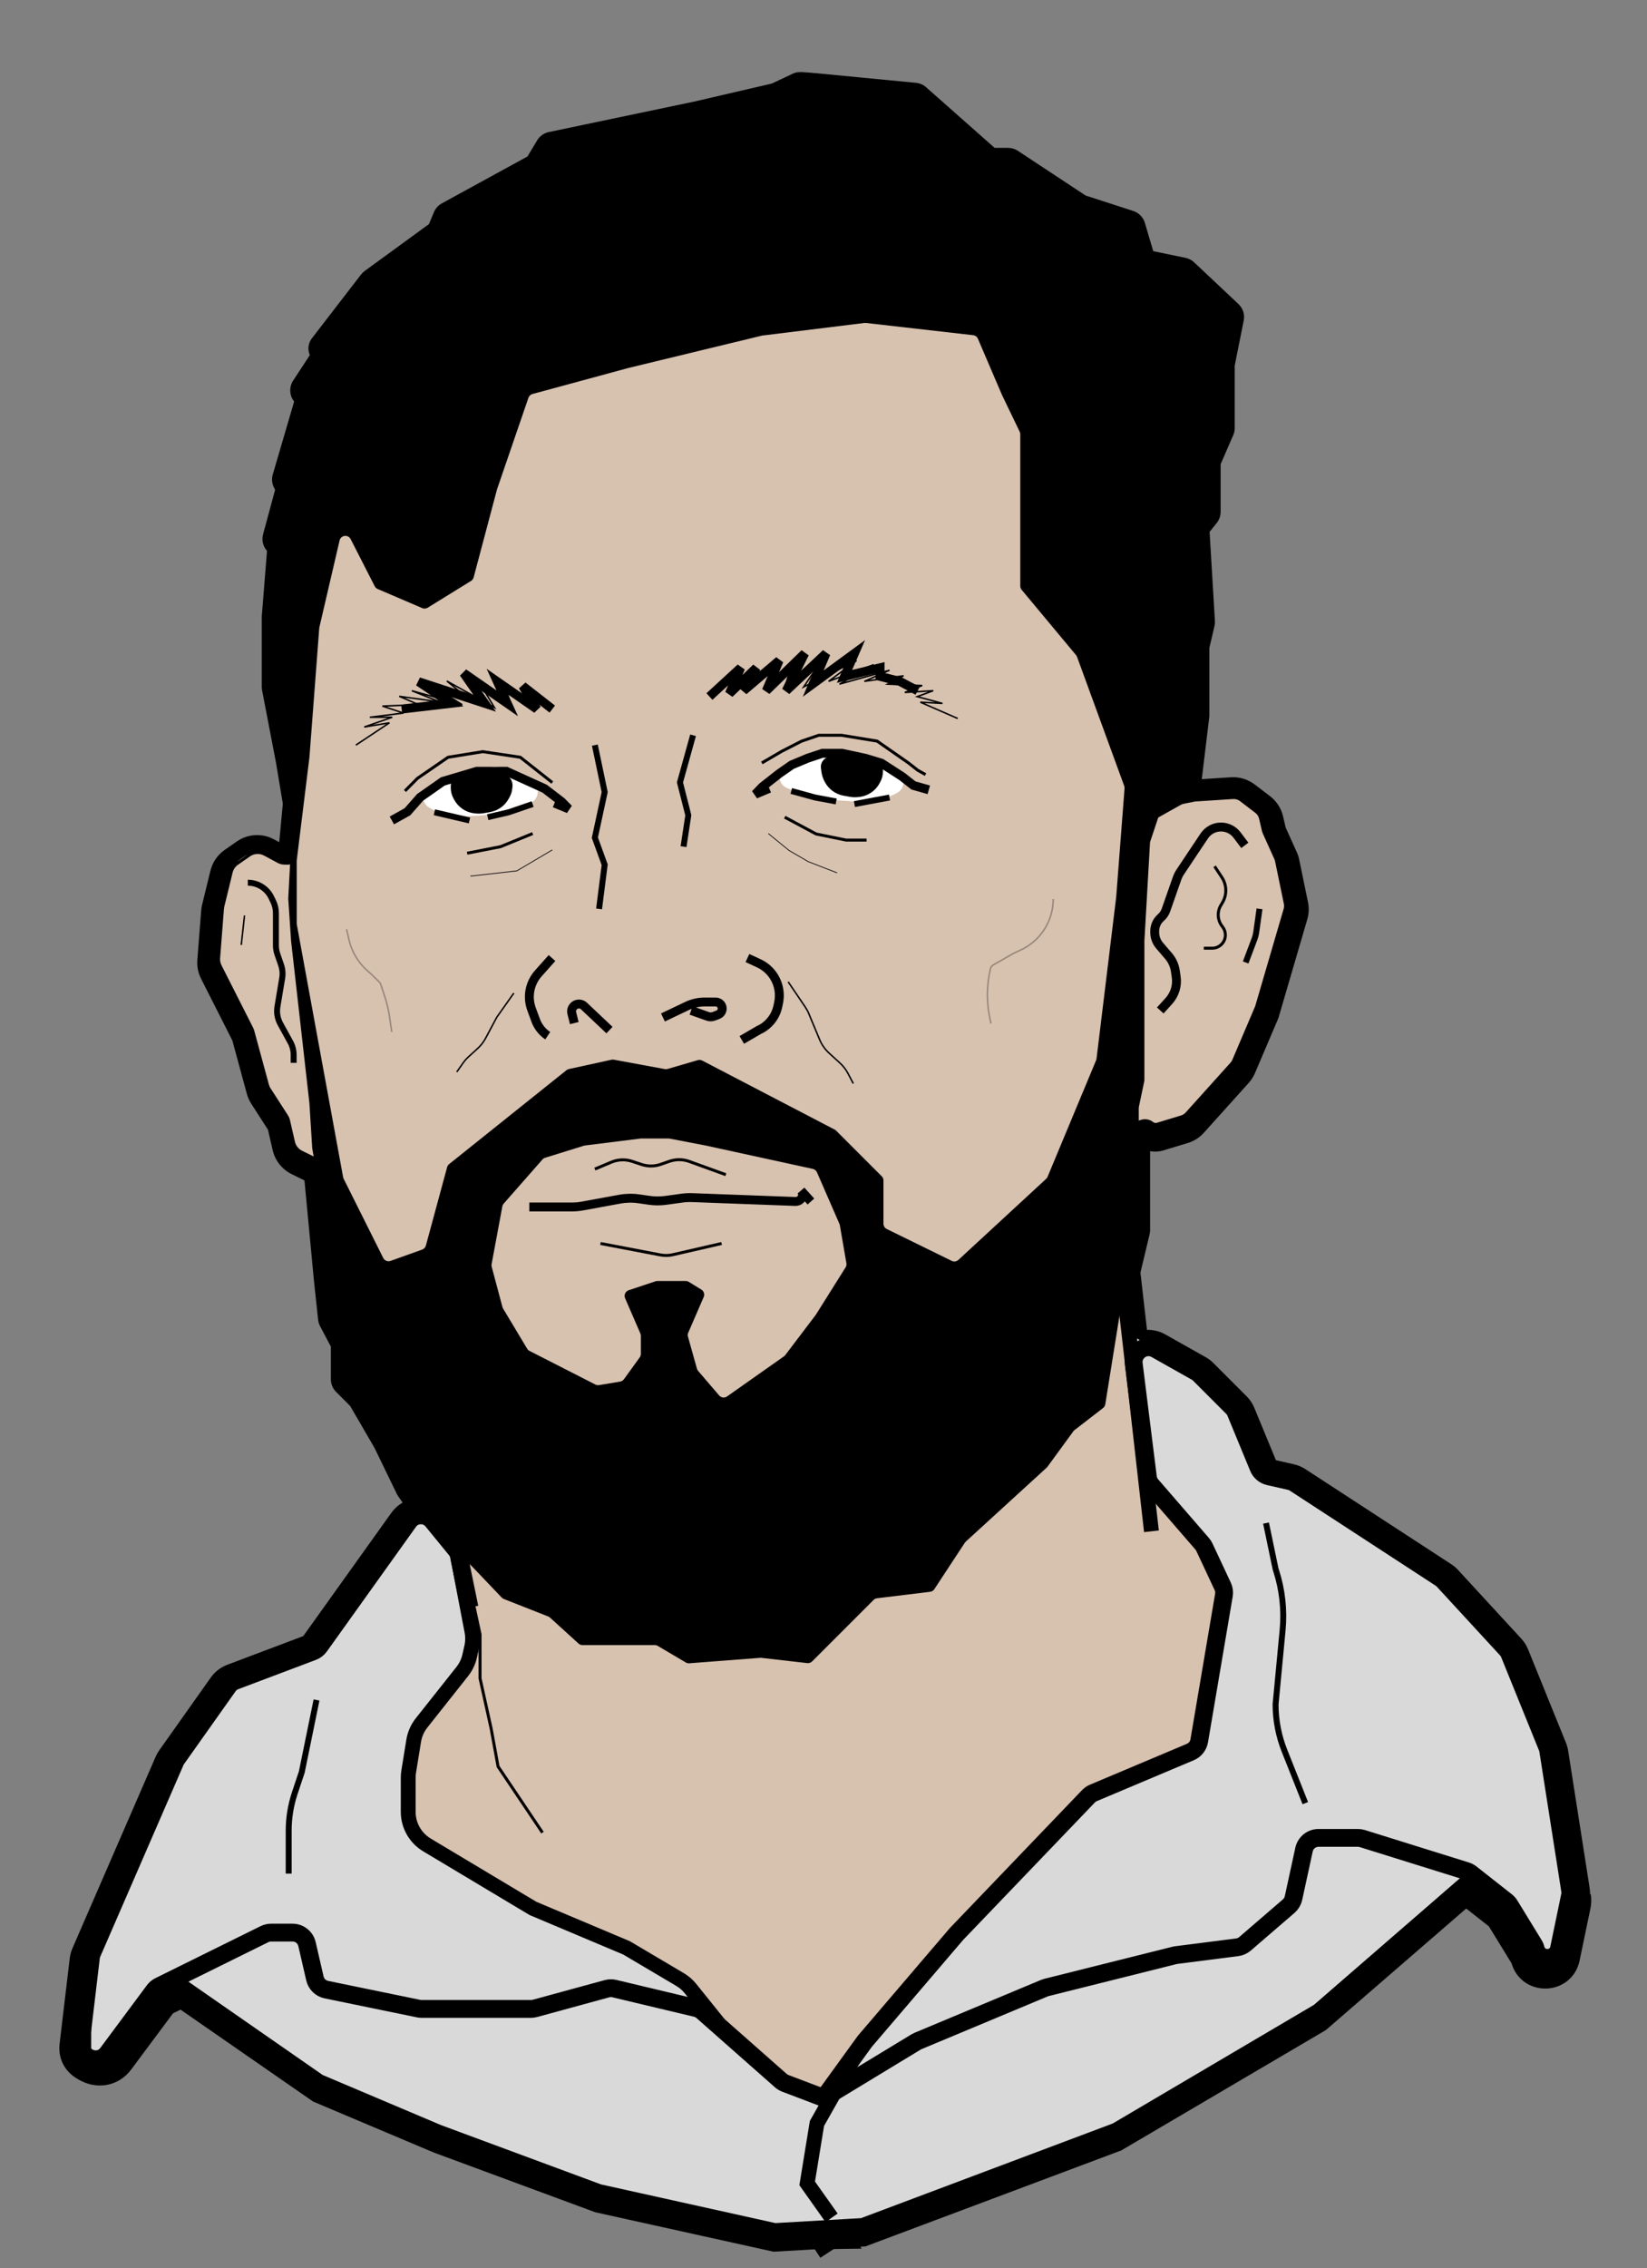 <?xml version="1.0" encoding="UTF-8"?> <svg xmlns="http://www.w3.org/2000/svg" width="555" height="764" viewBox="0 0 555 764" fill="none"><rect x="0" y="0" width="555" height="764" fill="#808080" stroke="none"/><mask id="path-1-outside-1_1416_429" maskUnits="userSpaceOnUse" x="19" y="24.141" width="517" height="737" fill="black"><rect fill="white" x="19" y="24.141" width="517" height="737"></rect><path fill-rule="evenodd" clip-rule="evenodd" d="M100.039 391.874L106.279 394.953L106.466 396.012L109.793 431.184L111.178 444.109C111.205 444.362 111.28 444.607 111.399 444.832L115.264 452.132C115.417 452.421 115.496 452.742 115.496 453.068V464.576C115.496 465.106 115.707 465.615 116.082 465.99L121.015 470.923C121.138 471.046 121.244 471.183 121.331 471.333L129.755 485.842L137.29 501.382C137.336 501.478 137.39 501.57 137.451 501.657L142.283 508.559C139.61 508.345 136.854 509.464 135.126 511.88L105.086 553.887C104.856 554.209 104.536 554.455 104.166 554.595L78 564.468C76.508 565.031 75.219 566.027 74.297 567.328L56.929 591.841C56.611 592.29 56.339 592.772 56.12 593.278L28.079 657.824C27.768 658.539 27.564 659.295 27.472 660.068L24.063 688.787C23.096 696.927 33.54 701.081 38.428 694.502L54.108 673.398C54.297 673.144 54.543 672.938 54.827 672.798L60.226 670.131L107.096 702.689L147.31 719.708L201.515 739.788L260.846 752.941L275.741 752.082L277.597 754.926L281.785 752.195L281.494 751.75L290.585 751.225L376.037 719.109L444.44 678.802L494.608 635.281L505.547 643.883C505.733 644.03 505.892 644.208 506.016 644.411L514.243 657.844C514.301 657.938 514.343 658.042 514.368 658.15C516.063 665.5 526.569 665.385 528.102 658L531.788 640.248C531.984 639.305 532.007 638.334 531.858 637.383L524.478 590.295C524.383 589.689 524.219 589.096 523.988 588.528L511.227 557.055C510.867 556.166 510.349 555.348 509.699 554.642L488.381 531.492C487.93 531.002 487.42 530.571 486.863 530.208L437.716 498.19C436.923 497.674 436.045 497.302 435.123 497.092L428.055 495.484C427.422 495.34 426.898 494.898 426.65 494.297L418.98 475.714C418.579 474.741 417.989 473.856 417.245 473.111L406.067 461.925C405.552 461.409 404.968 460.966 404.333 460.609L390.743 452.958C388.451 451.668 385.961 451.643 383.852 452.495L382.949 451.987L380.37 429.459L379.982 429.504L383.503 414.778C383.54 414.625 383.558 414.469 383.558 414.313V383.275L385.626 382.64C387.132 383.816 389.118 384.186 390.949 383.631L399.075 381.165C400.47 380.741 401.723 379.945 402.698 378.861L417.808 362.074C418.398 361.419 418.875 360.671 419.221 359.859L426.956 341.711L427.026 341.548L427.076 341.377L436.685 308.528C437.052 307.272 437.106 305.946 436.841 304.664L433.885 290.349C433.767 289.773 433.584 289.212 433.343 288.676L429.505 280.172C429.451 280.053 429.409 279.928 429.379 279.801L428.474 275.89C428.054 274.074 427.013 272.462 425.531 271.332L420.389 267.411C418.855 266.242 416.95 265.666 415.025 265.79L402.19 266.615L401.991 266.628L401.796 266.667L400.397 266.946L403.52 241.069V218.012C403.52 217.858 403.538 217.704 403.573 217.554L405.354 209.985C405.399 209.796 405.415 209.602 405.404 209.408L403.566 178.624C403.536 178.129 403.691 177.642 404.001 177.255L406.884 173.651C407.168 173.296 407.322 172.856 407.322 172.401V155.933C407.322 155.659 407.379 155.388 407.488 155.136L411.909 144.967C412.019 144.716 412.075 144.444 412.075 144.17V122.921C412.075 122.789 412.088 122.658 412.114 122.528L415.185 107.176C415.32 106.499 415.097 105.8 414.594 105.327L399.654 91.266C399.385 91.013 399.051 90.839 398.689 90.764L386.631 88.269C385.91 88.12 385.328 87.586 385.119 86.879L381.956 76.203C381.769 75.572 381.282 75.073 380.655 74.869L364.329 69.574C364.158 69.519 363.995 69.44 363.845 69.341L340.808 54.137C340.481 53.921 340.098 53.806 339.706 53.806H334.411C333.922 53.806 333.451 53.627 333.085 53.304L309.425 32.373C309.108 32.094 308.712 31.921 308.291 31.881L270.036 28.193C269.678 28.159 269.318 28.221 268.992 28.374L261.602 31.852C261.474 31.913 261.34 31.959 261.202 31.991L234.793 38.122L185.744 48.399C185.198 48.513 184.725 48.849 184.439 49.327L180.89 55.242C180.707 55.547 180.446 55.797 180.135 55.968L150.809 72.005C150.41 72.223 150.097 72.571 149.922 72.991L148.031 77.529C147.89 77.867 147.659 78.16 147.363 78.376L125.233 94.512C125.08 94.624 124.943 94.757 124.828 94.907L108.27 116.388C107.782 117.021 107.84 117.917 108.405 118.482C108.937 119.015 109.023 119.847 108.611 120.477L102.127 130.393C101.609 131.186 101.717 132.233 102.387 132.902L102.776 133.291C103.293 133.808 103.486 134.566 103.281 135.268L95.755 160.942C95.613 161.427 95.66 161.947 95.886 162.399L96.62 163.867C96.839 164.305 96.89 164.809 96.762 165.283L92.509 181.016C92.323 181.707 92.52 182.446 93.026 182.952L93.456 183.382C93.87 183.796 94.082 184.371 94.035 184.955L92.207 207.799V231.373C92.207 231.499 92.219 231.626 92.243 231.75L96.96 256.278L99.294 270.28C99.322 270.451 99.329 270.624 99.312 270.796L97.911 285.746L97.74 288.99L96.947 288.32C96.466 288.89 95.653 289.044 94.997 288.691L90.433 286.234C87.777 284.804 84.543 284.99 82.068 286.714L77.996 289.552C76.397 290.665 75.26 292.323 74.798 294.215L71.99 305.698C71.887 306.118 71.818 306.546 71.785 306.977L70.488 323.615C70.374 325.078 70.664 326.544 71.327 327.852L81.96 348.843C82.022 348.964 82.071 349.091 82.106 349.222L87.039 367.369C87.254 368.161 87.59 368.915 88.035 369.605L93.849 378.622C93.974 378.816 94.065 379.031 94.117 379.257L95.784 386.495C96.323 388.836 97.885 390.811 100.039 391.874ZM30.535 691.096L30.535 685.166L30.021 689.495C29.943 690.151 30.162 690.704 30.535 691.096Z"></path></mask><path fill-rule="evenodd" clip-rule="evenodd" d="M100.039 391.874L106.279 394.953L106.466 396.012L109.793 431.184L111.178 444.109C111.205 444.362 111.28 444.607 111.399 444.832L115.264 452.132C115.417 452.421 115.496 452.742 115.496 453.068V464.576C115.496 465.106 115.707 465.615 116.082 465.99L121.015 470.923C121.138 471.046 121.244 471.183 121.331 471.333L129.755 485.842L137.29 501.382C137.336 501.478 137.39 501.57 137.451 501.657L142.283 508.559C139.61 508.345 136.854 509.464 135.126 511.88L105.086 553.887C104.856 554.209 104.536 554.455 104.166 554.595L78 564.468C76.508 565.031 75.219 566.027 74.297 567.328L56.929 591.841C56.611 592.29 56.339 592.772 56.12 593.278L28.079 657.824C27.768 658.539 27.564 659.295 27.472 660.068L24.063 688.787C23.096 696.927 33.54 701.081 38.428 694.502L54.108 673.398C54.297 673.144 54.543 672.938 54.827 672.798L60.226 670.131L107.096 702.689L147.31 719.708L201.515 739.788L260.846 752.941L275.741 752.082L277.597 754.926L281.785 752.195L281.494 751.75L290.585 751.225L376.037 719.109L444.44 678.802L494.608 635.281L505.547 643.883C505.733 644.03 505.892 644.208 506.016 644.411L514.243 657.844C514.301 657.938 514.343 658.042 514.368 658.15C516.063 665.5 526.569 665.385 528.102 658L531.788 640.248C531.984 639.305 532.007 638.334 531.858 637.383L524.478 590.295C524.383 589.689 524.219 589.096 523.988 588.528L511.227 557.055C510.867 556.166 510.349 555.348 509.699 554.642L488.381 531.492C487.93 531.002 487.42 530.571 486.863 530.208L437.716 498.19C436.923 497.674 436.045 497.302 435.123 497.092L428.055 495.484C427.422 495.34 426.898 494.898 426.65 494.297L418.98 475.714C418.579 474.741 417.989 473.856 417.245 473.111L406.067 461.925C405.552 461.409 404.968 460.966 404.333 460.609L390.743 452.958C388.451 451.668 385.961 451.643 383.852 452.495L382.949 451.987L380.37 429.459L379.982 429.504L383.503 414.778C383.54 414.625 383.558 414.469 383.558 414.313V383.275L385.626 382.64C387.132 383.816 389.118 384.186 390.949 383.631L399.075 381.165C400.47 380.741 401.723 379.945 402.698 378.861L417.808 362.074C418.398 361.419 418.875 360.671 419.221 359.859L426.956 341.711L427.026 341.548L427.076 341.377L436.685 308.528C437.052 307.272 437.106 305.946 436.841 304.664L433.885 290.349C433.767 289.773 433.584 289.212 433.343 288.676L429.505 280.172C429.451 280.053 429.409 279.928 429.379 279.801L428.474 275.89C428.054 274.074 427.013 272.462 425.531 271.332L420.389 267.411C418.855 266.242 416.95 265.666 415.025 265.79L402.19 266.615L401.991 266.628L401.796 266.667L400.397 266.946L403.52 241.069V218.012C403.52 217.858 403.538 217.704 403.573 217.554L405.354 209.985C405.399 209.796 405.415 209.602 405.404 209.408L403.566 178.624C403.536 178.129 403.691 177.642 404.001 177.255L406.884 173.651C407.168 173.296 407.322 172.856 407.322 172.401V155.933C407.322 155.659 407.379 155.388 407.488 155.136L411.909 144.967C412.019 144.716 412.075 144.444 412.075 144.17V122.921C412.075 122.789 412.088 122.658 412.114 122.528L415.185 107.176C415.32 106.499 415.097 105.8 414.594 105.327L399.654 91.266C399.385 91.013 399.051 90.839 398.689 90.764L386.631 88.269C385.91 88.12 385.328 87.586 385.119 86.879L381.956 76.203C381.769 75.572 381.282 75.073 380.655 74.869L364.329 69.574C364.158 69.519 363.995 69.44 363.845 69.341L340.808 54.137C340.481 53.921 340.098 53.806 339.706 53.806H334.411C333.922 53.806 333.451 53.627 333.085 53.304L309.425 32.373C309.108 32.094 308.712 31.921 308.291 31.881L270.036 28.193C269.678 28.159 269.318 28.221 268.992 28.374L261.602 31.852C261.474 31.913 261.34 31.959 261.202 31.991L234.793 38.122L185.744 48.399C185.198 48.513 184.725 48.849 184.439 49.327L180.89 55.242C180.707 55.547 180.446 55.797 180.135 55.968L150.809 72.005C150.41 72.223 150.097 72.571 149.922 72.991L148.031 77.529C147.89 77.867 147.659 78.16 147.363 78.376L125.233 94.512C125.08 94.624 124.943 94.757 124.828 94.907L108.27 116.388C107.782 117.021 107.84 117.917 108.405 118.482C108.937 119.015 109.023 119.847 108.611 120.477L102.127 130.393C101.609 131.186 101.717 132.233 102.387 132.902L102.776 133.291C103.293 133.808 103.486 134.566 103.281 135.268L95.755 160.942C95.613 161.427 95.66 161.947 95.886 162.399L96.62 163.867C96.839 164.305 96.89 164.809 96.762 165.283L92.509 181.016C92.323 181.707 92.52 182.446 93.026 182.952L93.456 183.382C93.87 183.796 94.082 184.371 94.035 184.955L92.207 207.799V231.373C92.207 231.499 92.219 231.626 92.243 231.75L96.96 256.278L99.294 270.28C99.322 270.451 99.329 270.624 99.312 270.796L97.911 285.746L97.74 288.99L96.947 288.32C96.466 288.89 95.653 289.044 94.997 288.691L90.433 286.234C87.777 284.804 84.543 284.99 82.068 286.714L77.996 289.552C76.397 290.665 75.26 292.323 74.798 294.215L71.99 305.698C71.887 306.118 71.818 306.546 71.785 306.977L70.488 323.615C70.374 325.078 70.664 326.544 71.327 327.852L81.96 348.843C82.022 348.964 82.071 349.091 82.106 349.222L87.039 367.369C87.254 368.161 87.59 368.915 88.035 369.605L93.849 378.622C93.974 378.816 94.065 379.031 94.117 379.257L95.784 386.495C96.323 388.836 97.885 390.811 100.039 391.874ZM30.535 691.096L30.535 685.166L30.021 689.495C29.943 690.151 30.162 690.704 30.535 691.096Z" fill="black"></path><path d="M407.304 210.432L407.368 210.158L403.474 209.242L403.41 209.516L407.304 210.432ZM341.905 52.464L341.409 52.137L339.205 55.475L339.701 55.803L341.905 52.464ZM308.483 29.89L269.681 26.15L269.297 30.131L308.099 33.871L308.483 29.89ZM405.52 218.012L405.52 218.012L401.626 217.096C401.556 217.396 401.52 217.703 401.52 218.012H405.52ZM106.279 394.953L110.218 394.258L109.866 392.263L108.049 391.367L106.279 394.953ZM100.039 391.874L101.809 388.287L101.809 388.287L100.039 391.874ZM106.466 396.012L110.448 395.636L110.433 395.476L110.405 395.317L106.466 396.012ZM109.793 431.184L105.811 431.56L105.813 431.585L105.816 431.61L109.793 431.184ZM111.178 444.109L107.201 444.535L107.201 444.535L111.178 444.109ZM111.399 444.832L107.864 446.703L107.864 446.703L111.399 444.832ZM115.264 452.132L111.729 454.004L111.729 454.004L115.264 452.132ZM116.082 465.99L118.911 463.162L118.911 463.162L116.082 465.99ZM121.015 470.923L123.844 468.095L123.844 468.095L121.015 470.923ZM121.331 471.333L124.79 469.325L124.79 469.325L121.331 471.333ZM129.755 485.842L133.354 484.096L133.289 483.962L133.214 483.833L129.755 485.842ZM137.29 501.382L133.691 503.127L133.691 503.128L137.29 501.382ZM137.451 501.657L134.174 503.95L134.174 503.951L137.451 501.657ZM142.283 508.559L141.963 512.546L150.432 513.225L145.56 506.265L142.283 508.559ZM135.126 511.88L131.872 509.553L131.872 509.553L135.126 511.88ZM105.086 553.887L101.833 551.56L101.833 551.56L105.086 553.887ZM104.166 554.595L102.754 550.852L102.754 550.852L104.166 554.595ZM78 564.468L79.412 568.211L79.412 568.211L78 564.468ZM74.297 567.328L71.033 565.016L71.033 565.016L74.297 567.328ZM56.929 591.841L60.193 594.153L60.193 594.153L56.929 591.841ZM56.12 593.278L59.788 594.872L59.788 594.872L56.12 593.278ZM28.079 657.824L31.747 659.418L31.748 659.418L28.079 657.824ZM27.472 660.068L31.444 660.54L31.444 660.54L27.472 660.068ZM24.063 688.787L20.091 688.316L20.091 688.316L24.063 688.787ZM38.428 694.502L41.639 696.887L41.639 696.887L38.428 694.502ZM54.108 673.398L57.319 675.784L57.319 675.784L54.108 673.398ZM54.827 672.798L53.056 669.212L53.055 669.212L54.827 672.798ZM60.226 670.131L62.508 666.846L60.57 665.499L58.454 666.545L60.226 670.131ZM107.096 702.689L104.814 705.974L105.155 706.211L105.537 706.373L107.096 702.689ZM147.31 719.708L145.751 723.392L145.835 723.428L145.92 723.459L147.31 719.708ZM201.515 739.788L200.125 743.539L200.382 743.634L200.649 743.693L201.515 739.788ZM260.846 752.941L259.98 756.847L260.522 756.967L261.076 756.935L260.846 752.941ZM275.741 752.082L279.092 749.897L277.825 747.955L275.511 748.088L275.741 752.082ZM277.597 754.926L274.246 757.111L276.431 760.462L279.782 758.277L277.597 754.926ZM281.785 752.195L283.97 755.545L287.32 753.36L285.135 750.01L281.785 752.195ZM281.494 751.75L281.264 747.756L274.374 748.154L278.144 753.935L281.494 751.75ZM290.585 751.225L290.816 755.219L291.423 755.183L291.993 754.969L290.585 751.225ZM376.037 719.109L377.445 722.853L377.769 722.731L378.068 722.555L376.037 719.109ZM444.44 678.802L446.47 682.248L446.785 682.063L447.061 681.823L444.44 678.802ZM494.608 635.281L497.08 632.137L494.483 630.094L491.987 632.259L494.608 635.281ZM505.547 643.883L508.02 640.739L508.019 640.739L505.547 643.883ZM506.016 644.411L502.605 646.499L502.605 646.5L506.016 644.411ZM514.243 657.844L510.832 659.933L510.832 659.934L514.243 657.844ZM514.368 658.15L518.266 657.251L518.266 657.251L514.368 658.15ZM528.102 658L524.186 657.187L524.186 657.187L528.102 658ZM531.788 640.248L527.871 639.435L527.871 639.435L531.788 640.248ZM531.858 637.383L527.907 638.002L527.907 638.002L531.858 637.383ZM524.478 590.295L520.526 590.914L520.526 590.914L524.478 590.295ZM523.988 588.528L520.281 590.031L520.281 590.031L523.988 588.528ZM511.227 557.055L514.934 555.552L514.934 555.552L511.227 557.055ZM509.699 554.642L506.756 557.352L506.756 557.352L509.699 554.642ZM488.381 531.492L485.438 534.201L485.438 534.201L488.381 531.492ZM486.863 530.208L484.679 533.559L484.679 533.559L486.863 530.208ZM437.716 498.19L439.899 494.838L439.899 494.838L437.716 498.19ZM435.123 497.092L436.01 493.192L436.01 493.192L435.123 497.092ZM428.055 495.484L428.942 491.584L428.942 491.584L428.055 495.484ZM426.65 494.297L430.347 492.771L430.347 492.771L426.65 494.297ZM418.98 475.714L422.678 474.188L422.678 474.188L418.98 475.714ZM417.245 473.111L414.415 475.939L414.415 475.939L417.245 473.111ZM406.067 461.925L403.238 464.753L403.238 464.753L406.067 461.925ZM404.333 460.609L402.371 464.094L402.371 464.094L404.333 460.609ZM390.743 452.958L388.781 456.444L388.781 456.444L390.743 452.958ZM383.852 452.495L381.889 455.981L383.567 456.925L385.351 456.204L383.852 452.495ZM382.949 451.987L378.975 452.442L379.208 454.47L380.987 455.472L382.949 451.987ZM380.37 429.459L384.344 429.004L383.889 425.03L379.915 425.485L380.37 429.459ZM379.982 429.504L376.091 428.573L374.763 434.127L380.437 433.478L379.982 429.504ZM383.503 414.778L379.613 413.848L379.613 413.848L383.503 414.778ZM383.558 383.275L382.385 379.451L379.558 380.318V383.275H383.558ZM385.626 382.64L388.086 379.486L386.444 378.205L384.453 378.816L385.626 382.64ZM390.949 383.631L389.788 379.803L389.788 379.803L390.949 383.631ZM399.075 381.165L400.237 384.992L400.237 384.992L399.075 381.165ZM402.698 378.861L399.725 376.185L399.725 376.185L402.698 378.861ZM417.808 362.074L420.781 364.75L420.781 364.75L417.808 362.074ZM419.221 359.859L422.901 361.428L422.901 361.428L419.221 359.859ZM426.956 341.711L430.636 343.28L430.636 343.28L426.956 341.711ZM427.026 341.548L430.706 343.116L430.799 342.898L430.865 342.671L427.026 341.548ZM427.076 341.377L430.915 342.501L430.915 342.5L427.076 341.377ZM436.685 308.528L440.524 309.651L440.524 309.651L436.685 308.528ZM436.841 304.664L432.924 305.473L432.924 305.473L436.841 304.664ZM433.885 290.349L437.803 289.54L437.803 289.54L433.885 290.349ZM433.343 288.676L429.697 290.321L429.697 290.321L433.343 288.676ZM429.505 280.172L433.151 278.527L433.15 278.526L429.505 280.172ZM429.379 279.801L433.276 278.899L433.276 278.899L429.379 279.801ZM428.474 275.89L432.371 274.988L432.371 274.988L428.474 275.89ZM425.531 271.332L427.956 268.151L427.956 268.151L425.531 271.332ZM420.389 267.411L422.814 264.231L422.814 264.231L420.389 267.411ZM415.025 265.79L415.282 269.781L415.282 269.781L415.025 265.79ZM402.19 266.615L401.933 262.624L401.933 262.624L402.19 266.615ZM401.991 266.628L401.734 262.636L401.469 262.653L401.209 262.705L401.991 266.628ZM401.796 266.667L401.013 262.744L401.013 262.744L401.796 266.667ZM400.397 266.946L396.426 266.467L395.764 271.949L401.179 270.869L400.397 266.946ZM403.52 241.069L407.491 241.548L407.52 241.309V241.069H403.52ZM403.573 217.554L407.467 218.47L407.467 218.47L403.573 217.554ZM405.354 209.985L409.248 210.901L409.248 210.901L405.354 209.985ZM405.404 209.408L409.397 209.17L409.397 209.169L405.404 209.408ZM403.566 178.624L407.559 178.385L407.559 178.385L403.566 178.624ZM406.884 173.651L403.761 171.152L403.761 171.152L406.884 173.651ZM407.488 155.136L411.156 156.731L411.157 156.731L407.488 155.136ZM411.909 144.967L408.241 143.372L408.241 143.372L411.909 144.967ZM412.114 122.528L408.192 121.744L408.192 121.744L412.114 122.528ZM415.185 107.176L411.262 106.391L411.262 106.391L415.185 107.176ZM414.594 105.327L411.853 108.24L411.853 108.24L414.594 105.327ZM399.654 91.266L396.913 94.179L396.913 94.179L399.654 91.266ZM398.689 90.764L399.499 86.847L399.499 86.847L398.689 90.764ZM386.631 88.269L385.821 92.186L385.821 92.186L386.631 88.269ZM385.119 86.879L381.284 88.015L381.284 88.015L385.119 86.879ZM381.956 76.203L385.791 75.067L385.791 75.067L381.956 76.203ZM380.655 74.869L381.889 71.064L381.889 71.064L380.655 74.869ZM364.329 69.574L365.563 65.769L365.563 65.769L364.329 69.574ZM363.845 69.341L361.641 72.68L361.642 72.68L363.845 69.341ZM340.808 54.137L343.012 50.798L343.011 50.798L340.808 54.137ZM333.085 53.304L335.736 50.308L335.736 50.308L333.085 53.304ZM309.425 32.373L306.774 35.369L306.774 35.369L309.425 32.373ZM308.291 31.881L307.908 35.862L307.908 35.862L308.291 31.881ZM270.036 28.193L270.42 24.212L270.42 24.212L270.036 28.193ZM268.992 28.374L270.696 31.994L270.696 31.994L268.992 28.374ZM261.602 31.852L263.305 35.472L263.305 35.472L261.602 31.852ZM261.202 31.991L260.298 28.095L260.298 28.095L261.202 31.991ZM234.793 38.122L235.614 42.037L235.656 42.028L235.698 42.018L234.793 38.122ZM185.744 48.399L186.564 52.314L186.564 52.314L185.744 48.399ZM184.439 49.327L181.009 47.269L181.009 47.269L184.439 49.327ZM180.89 55.242L177.46 53.184L177.46 53.184L180.89 55.242ZM180.135 55.968L178.215 52.458L178.215 52.458L180.135 55.968ZM150.809 72.005L152.728 75.515L152.728 75.515L150.809 72.005ZM149.922 72.991L153.614 74.529L153.615 74.529L149.922 72.991ZM148.031 77.529L151.724 79.067L151.724 79.067L148.031 77.529ZM147.363 78.376L149.72 81.608L149.72 81.608L147.363 78.376ZM125.233 94.512L122.877 91.28L122.876 91.28L125.233 94.512ZM124.828 94.907L127.996 97.349L127.996 97.349L124.828 94.907ZM108.27 116.388L111.438 118.83L111.438 118.83L108.27 116.388ZM108.405 118.482L111.233 115.654L111.233 115.654L108.405 118.482ZM108.611 120.477L111.959 122.665L111.959 122.665L108.611 120.477ZM102.127 130.393L98.779 128.204L98.779 128.204L102.127 130.393ZM102.387 132.902L105.215 130.074L105.215 130.073L102.387 132.902ZM102.776 133.291L99.947 136.119L99.947 136.119L102.776 133.291ZM103.281 135.268L107.119 136.393L107.119 136.393L103.281 135.268ZM95.755 160.942L99.594 162.067L99.594 162.067L95.755 160.942ZM95.886 162.399L99.464 160.61L99.464 160.61L95.886 162.399ZM96.62 163.867L93.042 165.656L93.042 165.656L96.62 163.867ZM96.762 165.283L92.9 164.239L92.9 164.239L96.762 165.283ZM92.509 181.016L96.371 182.06L96.371 182.06L92.509 181.016ZM93.026 182.952L90.198 185.78L90.198 185.78L93.026 182.952ZM93.456 183.382L90.627 186.21L90.627 186.21L93.456 183.382ZM94.035 184.955L90.048 184.636L90.048 184.636L94.035 184.955ZM92.207 207.799L88.22 207.48L88.207 207.639V207.799H92.207ZM92.243 231.75L88.315 232.506L88.315 232.506L92.243 231.75ZM96.96 256.278L100.906 255.621L100.898 255.572L100.888 255.523L96.96 256.278ZM99.294 270.28L103.24 269.623L103.24 269.623L99.294 270.28ZM99.312 270.796L103.295 271.169L103.295 271.169L99.312 270.796ZM97.911 285.746L93.928 285.373L93.921 285.454L93.916 285.536L97.911 285.746ZM97.74 288.99L95.16 292.046L101.311 297.24L101.735 289.2L97.74 288.99ZM96.947 288.32L99.528 285.264L96.471 282.684L93.891 285.74L96.947 288.32ZM94.997 288.691L96.893 285.169L96.893 285.169L94.997 288.691ZM90.433 286.234L92.329 282.712L92.329 282.712L90.433 286.234ZM82.068 286.714L79.781 283.432L79.781 283.432L82.068 286.714ZM77.996 289.552L80.282 292.834L80.282 292.834L77.996 289.552ZM74.798 294.215L70.912 293.265L70.912 293.265L74.798 294.215ZM71.99 305.698L68.104 304.748L68.104 304.748L71.99 305.698ZM71.785 306.977L75.772 307.288L75.772 307.288L71.785 306.977ZM70.488 323.615L74.476 323.926L74.476 323.926L70.488 323.615ZM71.327 327.852L67.759 329.66L67.759 329.66L71.327 327.852ZM81.96 348.843L78.392 350.65L78.392 350.65L81.96 348.843ZM82.106 349.222L78.246 350.271L78.246 350.271L82.106 349.222ZM87.039 367.369L83.179 368.418L83.179 368.418L87.039 367.369ZM88.035 369.605L91.397 367.438L91.397 367.438L88.035 369.605ZM93.849 378.622L97.21 376.454L97.21 376.454L93.849 378.622ZM94.117 379.257L98.015 378.359L98.015 378.359L94.117 379.257ZM95.784 386.495L99.681 385.598L99.681 385.598L95.784 386.495ZM30.535 685.166L34.535 685.166L26.563 684.695L30.535 685.166ZM30.535 691.096L27.637 693.853L34.535 701.106L34.535 691.096L30.535 691.096ZM30.021 689.495L26.049 689.023L26.049 689.023L30.021 689.495ZM108.049 391.367L101.809 388.287L98.269 395.461L104.509 398.54L108.049 391.367ZM110.405 395.317L110.218 394.258L102.34 395.649L102.527 396.708L110.405 395.317ZM113.775 430.807L110.448 395.636L102.484 396.389L105.811 431.56L113.775 430.807ZM115.155 443.683L113.77 430.757L105.816 431.61L107.201 444.535L115.155 443.683ZM114.934 442.96C115.053 443.185 115.128 443.43 115.155 443.683L107.201 444.535C107.282 445.293 107.507 446.029 107.864 446.703L114.934 442.96ZM118.799 450.261L114.934 442.96L107.864 446.703L111.729 454.004L118.799 450.261ZM119.496 453.068C119.496 452.09 119.257 451.126 118.799 450.261L111.729 454.004C111.576 453.716 111.496 453.394 111.496 453.068H119.496ZM119.496 464.576V453.068H111.496V464.576H119.496ZM118.911 463.162C119.286 463.537 119.496 464.045 119.496 464.576H111.496C111.496 466.167 112.129 467.693 113.254 468.818L118.911 463.162ZM123.844 468.095L118.911 463.162L113.254 468.818L118.187 473.752L123.844 468.095ZM124.79 469.325C124.529 468.875 124.211 468.462 123.844 468.095L118.187 473.751C118.065 473.629 117.959 473.492 117.872 473.342L124.79 469.325ZM133.214 483.833L124.79 469.325L117.872 473.342L126.296 487.85L133.214 483.833ZM140.889 499.637L133.354 484.096L126.156 487.587L133.691 503.127L140.889 499.637ZM140.728 499.363C140.789 499.45 140.843 499.542 140.889 499.637L133.691 503.128C133.83 503.414 133.991 503.689 134.174 503.95L140.728 499.363ZM145.56 506.265L140.728 499.363L134.174 503.951L139.006 510.853L145.56 506.265ZM138.38 514.206C139.242 513.001 140.604 512.437 141.963 512.546L142.602 504.572C138.615 504.252 134.466 505.926 131.872 509.553L138.38 514.206ZM108.34 556.214L138.38 514.206L131.872 509.553L101.833 551.56L108.34 556.214ZM105.578 558.337C106.688 557.918 107.65 557.179 108.34 556.213L101.833 551.56C102.063 551.238 102.383 550.992 102.754 550.852L105.578 558.337ZM79.412 568.211L105.578 558.337L102.754 550.852L76.588 560.726L79.412 568.211ZM77.561 569.641C78.022 568.99 78.666 568.492 79.412 568.211L76.588 560.726C74.35 561.57 72.416 563.064 71.033 565.016L77.561 569.641ZM60.193 594.153L77.561 569.641L71.033 565.016L53.666 589.528L60.193 594.153ZM59.788 594.872C59.898 594.619 60.034 594.378 60.193 594.153L53.666 589.528C53.188 590.203 52.78 590.925 52.451 591.684L59.788 594.872ZM31.748 659.418L59.788 594.872L52.451 591.684L24.41 656.23L31.748 659.418ZM31.444 660.54C31.49 660.153 31.592 659.775 31.747 659.418L24.41 656.23C23.944 657.302 23.638 658.436 23.5 659.597L31.444 660.54ZM28.035 689.259L31.444 660.54L23.5 659.597L20.091 688.316L28.035 689.259ZM35.218 692.116C32.773 695.406 27.552 693.329 28.035 689.259L20.091 688.316C18.641 700.525 34.307 706.756 41.639 696.887L35.218 692.116ZM50.897 671.013L35.218 692.116L41.639 696.887L57.319 675.784L50.897 671.013ZM53.055 669.212C52.204 669.633 51.464 670.25 50.897 671.013L57.319 675.784C57.13 676.038 56.883 676.244 56.599 676.384L53.055 669.212ZM58.454 666.545L53.056 669.212L56.599 676.384L61.998 673.717L58.454 666.545ZM109.378 699.404L62.508 666.846L57.944 673.416L104.814 705.974L109.378 699.404ZM148.869 716.025L108.655 699.006L105.537 706.373L145.751 723.392L148.869 716.025ZM202.904 736.037L148.699 715.957L145.92 723.459L200.125 743.539L202.904 736.037ZM261.712 749.036L202.381 735.883L200.649 743.693L259.98 756.847L261.712 749.036ZM275.511 748.088L260.615 748.948L261.076 756.935L275.972 756.075L275.511 748.088ZM280.947 752.741L279.092 749.897L272.391 754.267L274.246 757.111L280.947 752.741ZM279.6 748.845L275.412 751.576L279.782 758.277L283.97 755.545L279.6 748.845ZM278.144 753.935L278.434 754.38L285.135 750.01L284.845 749.565L278.144 753.935ZM290.355 747.232L281.264 747.756L281.725 755.743L290.816 755.219L290.355 747.232ZM374.63 715.364L289.178 747.481L291.993 754.969L377.445 722.853L374.63 715.364ZM442.409 675.356L374.007 715.662L378.068 722.555L446.47 682.248L442.409 675.356ZM491.987 632.259L441.819 675.78L447.061 681.823L497.229 638.303L491.987 632.259ZM508.019 640.739L497.08 632.137L492.135 638.425L503.074 647.027L508.019 640.739ZM509.427 642.322C509.056 641.715 508.579 641.179 508.02 640.739L503.074 647.027C502.888 646.88 502.729 646.702 502.605 646.499L509.427 642.322ZM517.654 655.755L509.427 642.322L502.605 646.5L510.832 659.933L517.654 655.755ZM518.266 657.251C518.144 656.723 517.937 656.217 517.653 655.754L510.832 659.934C510.664 659.659 510.542 659.361 510.47 659.049L518.266 657.251ZM524.186 657.187C523.525 660.37 518.996 660.419 518.266 657.251L510.47 659.049C513.129 670.58 529.613 670.4 532.018 658.813L524.186 657.187ZM527.871 639.435L524.186 657.187L532.018 658.813L535.704 641.061L527.871 639.435ZM527.907 638.002C527.981 638.478 527.969 638.963 527.871 639.435L535.704 641.061C535.998 639.646 536.034 638.191 535.81 636.763L527.907 638.002ZM520.526 590.914L527.907 638.002L535.81 636.763L528.43 589.675L520.526 590.914ZM520.281 590.031C520.397 590.315 520.479 590.611 520.526 590.914L528.43 589.675C528.287 588.766 528.041 587.877 527.695 587.024L520.281 590.031ZM507.52 558.558L520.281 590.031L527.695 587.025L514.934 555.552L507.52 558.558ZM506.756 557.352C507.081 557.705 507.34 558.114 507.52 558.558L514.934 555.552C514.393 554.218 513.616 552.992 512.641 551.933L506.756 557.352ZM485.438 534.201L506.756 557.352L512.641 551.933L491.323 528.782L485.438 534.201ZM484.679 533.559C484.958 533.741 485.213 533.957 485.438 534.201L491.323 528.782C490.647 528.048 489.882 527.401 489.046 526.856L484.679 533.559ZM435.532 501.541L484.679 533.559L489.046 526.856L439.899 494.838L435.532 501.541ZM434.236 500.993C434.697 501.097 435.136 501.283 435.532 501.541L439.899 494.838C438.71 494.064 437.394 493.507 436.01 493.192L434.236 500.993ZM427.168 499.385L434.236 500.993L436.01 493.192L428.942 491.584L427.168 499.385ZM422.952 495.823C423.696 497.624 425.268 498.953 427.168 499.385L428.942 491.584C429.576 491.728 430.1 492.171 430.347 492.771L422.952 495.823ZM415.283 477.24L422.952 495.823L430.347 492.771L422.678 474.188L415.283 477.24ZM414.415 475.939C414.787 476.311 415.082 476.753 415.283 477.24L422.678 474.188C422.075 472.728 421.191 471.401 420.074 470.284L414.415 475.939ZM403.238 464.753L414.415 475.939L420.074 470.284L408.897 459.098L403.238 464.753ZM402.371 464.094C402.688 464.273 402.98 464.495 403.238 464.753L408.897 459.098C408.124 458.324 407.248 457.66 406.295 457.123L402.371 464.094ZM388.781 456.444L402.371 464.094L406.295 457.123L392.705 449.473L388.781 456.444ZM385.351 456.204C386.401 455.779 387.611 455.785 388.781 456.444L392.705 449.473C389.29 447.55 385.521 447.506 382.353 448.787L385.351 456.204ZM380.987 455.472L381.889 455.981L385.815 449.01L384.912 448.502L380.987 455.472ZM376.396 429.914L378.975 452.442L386.923 451.532L384.344 429.004L376.396 429.914ZM380.437 433.478L380.825 433.433L379.915 425.485L379.527 425.53L380.437 433.478ZM379.613 413.848L376.091 428.573L383.872 430.434L387.394 415.708L379.613 413.848ZM379.558 414.313C379.558 414.156 379.576 414 379.613 413.848L387.394 415.708C387.503 415.251 387.558 414.783 387.558 414.313H379.558ZM379.558 383.275V414.313H387.558V383.275H379.558ZM384.453 378.816L382.385 379.451L384.731 387.099L386.799 386.464L384.453 378.816ZM389.788 379.803C389.202 379.981 388.568 379.862 388.086 379.486L383.165 385.794C385.697 387.769 389.034 388.392 392.111 387.458L389.788 379.803ZM397.914 377.337L389.788 379.803L392.111 387.458L400.237 384.992L397.914 377.337ZM399.725 376.185C399.238 376.727 398.611 377.125 397.914 377.337L400.237 384.992C402.329 384.357 404.209 383.163 405.672 381.537L399.725 376.185ZM414.835 359.399L399.725 376.185L405.672 381.537L420.781 364.75L414.835 359.399ZM415.541 358.291C415.368 358.697 415.13 359.071 414.835 359.399L420.781 364.75C421.666 363.767 422.382 362.645 422.901 361.428L415.541 358.291ZM423.277 340.143L415.541 358.291L422.901 361.428L430.636 343.28L423.277 340.143ZM423.346 339.98L423.276 340.143L430.636 343.28L430.706 343.116L423.346 339.98ZM423.237 340.254L423.187 340.425L430.865 342.671L430.915 342.501L423.237 340.254ZM432.846 307.405L423.237 340.254L430.915 342.5L440.524 309.651L432.846 307.405ZM432.924 305.473C433.056 306.114 433.029 306.777 432.846 307.405L440.524 309.651C441.075 307.768 441.156 305.778 440.759 303.855L432.924 305.473ZM429.968 291.158L432.924 305.473L440.759 303.856L437.803 289.54L429.968 291.158ZM429.697 290.321C429.818 290.589 429.909 290.87 429.968 291.158L437.803 289.54C437.624 288.676 437.351 287.834 436.988 287.03L429.697 290.321ZM425.859 281.818L429.697 290.321L436.988 287.03L433.151 278.527L425.859 281.818ZM425.482 280.702C425.571 281.086 425.697 281.46 425.859 281.818L433.15 278.526C433.205 278.646 433.247 278.771 433.276 278.899L425.482 280.702ZM424.577 276.792L425.482 280.703L433.276 278.899L432.371 274.988L424.577 276.792ZM423.105 274.513C423.846 275.078 424.367 275.884 424.577 276.792L432.371 274.988C431.741 272.264 430.179 269.846 427.956 268.151L423.105 274.513ZM417.964 270.592L423.105 274.513L427.956 268.151L422.814 264.231L417.964 270.592ZM415.282 269.781C416.244 269.719 417.197 270.007 417.964 270.592L422.814 264.231C420.513 262.476 417.656 261.612 414.768 261.798L415.282 269.781ZM402.446 270.607L415.282 269.781L414.768 261.798L401.933 262.624L402.446 270.607ZM402.248 270.62L402.446 270.607L401.933 262.624L401.734 262.636L402.248 270.62ZM402.578 270.59L402.773 270.551L401.209 262.705L401.013 262.744L402.578 270.59ZM401.179 270.869L402.578 270.59L401.013 262.744L399.615 263.023L401.179 270.869ZM399.549 240.59L396.426 266.467L404.368 267.425L407.491 241.548L399.549 240.59ZM399.52 218.012V241.069H407.52V218.012H399.52ZM399.68 216.637C399.574 217.088 399.52 217.549 399.52 218.012H407.52C407.52 218.167 407.502 218.32 407.467 218.47L399.68 216.637ZM401.46 209.069L399.68 216.638L407.467 218.47L409.248 210.901L401.46 209.069ZM401.411 209.646C401.399 209.452 401.416 209.258 401.46 209.069L409.248 210.901C409.381 210.334 409.431 209.751 409.397 209.17L401.411 209.646ZM399.573 178.862L401.411 209.646L409.397 209.169L407.559 178.385L399.573 178.862ZM400.877 174.756C399.949 175.916 399.485 177.379 399.573 178.862L407.559 178.385C407.588 178.88 407.433 179.367 407.124 179.754L400.877 174.756ZM403.761 171.152L400.877 174.756L407.124 179.754L410.008 176.15L403.761 171.152ZM403.322 172.401C403.322 171.947 403.477 171.507 403.761 171.152L410.007 176.15C410.859 175.086 411.322 173.764 411.322 172.401H403.322ZM403.322 155.933V172.401H411.322V155.933H403.322ZM403.82 153.541C403.492 154.296 403.322 155.11 403.322 155.933H411.322C411.322 156.208 411.266 156.479 411.156 156.731L403.82 153.541ZM408.241 143.372L403.82 153.541L411.157 156.731L415.578 146.562L408.241 143.372ZM408.075 144.17C408.075 143.895 408.132 143.624 408.241 143.372L415.578 146.562C415.906 145.807 416.075 144.993 416.075 144.17H408.075ZM408.075 122.921V144.17H416.075V122.921H408.075ZM408.192 121.744C408.114 122.131 408.075 122.525 408.075 122.921H416.075C416.075 123.053 416.062 123.184 416.036 123.313L408.192 121.744ZM411.262 106.391L408.192 121.744L416.036 123.313L419.107 107.96L411.262 106.391ZM411.853 108.24C411.35 107.767 411.127 107.068 411.262 106.391L419.107 107.96C419.513 105.93 418.844 103.833 417.336 102.414L411.853 108.24ZM396.913 94.179L411.853 108.24L417.336 102.414L402.396 88.353L396.913 94.179ZM397.878 94.681C397.516 94.606 397.182 94.432 396.913 94.179L402.396 88.353C401.588 87.593 400.585 87.072 399.499 86.847L397.878 94.681ZM385.821 92.186L397.878 94.681L399.499 86.847L387.442 84.352L385.821 92.186ZM381.284 88.015C381.912 90.135 383.656 91.738 385.821 92.186L387.442 84.352C388.164 84.502 388.745 85.036 388.954 85.743L381.284 88.015ZM378.121 77.34L381.284 88.015L388.954 85.743L385.791 75.067L378.121 77.34ZM379.421 78.674C378.794 78.471 378.308 77.972 378.121 77.34L385.791 75.067C385.23 73.171 383.77 71.674 381.889 71.064L379.421 78.674ZM363.095 73.379L379.421 78.674L381.889 71.064L365.563 65.769L363.095 73.379ZM361.642 72.68C362.092 72.977 362.581 73.213 363.095 73.379L365.563 65.769C365.735 65.825 365.898 65.903 366.048 66.002L361.642 72.68ZM338.605 57.475L361.641 72.68L366.048 66.003L343.012 50.798L338.605 57.475ZM339.706 57.806C339.315 57.806 338.932 57.691 338.605 57.475L343.011 50.798C342.031 50.151 340.882 49.806 339.706 49.806V57.806ZM334.411 57.806H339.706V49.806H334.411V57.806ZM330.435 56.3C331.532 57.27 332.946 57.806 334.411 57.806V49.806C334.899 49.806 335.37 49.985 335.736 50.308L330.435 56.3ZM306.774 35.369L330.435 56.3L335.736 50.308L312.075 29.377L306.774 35.369ZM307.908 35.862C307.487 35.822 307.091 35.649 306.774 35.369L312.075 29.377C311.126 28.538 309.936 28.021 308.675 27.899L307.908 35.862ZM269.652 32.175L307.908 35.862L308.675 27.899L270.42 24.212L269.652 32.175ZM270.696 31.994C270.37 32.147 270.01 32.209 269.652 32.175L270.42 24.212C269.346 24.108 268.265 24.296 267.289 24.755L270.696 31.994ZM263.305 35.472L270.696 31.994L267.289 24.755L259.899 28.233L263.305 35.472ZM262.107 35.887C262.52 35.791 262.921 35.652 263.305 35.472L259.899 28.233C260.026 28.173 260.16 28.127 260.298 28.095L262.107 35.887ZM235.698 42.018L262.107 35.887L260.298 28.095L233.889 34.225L235.698 42.018ZM186.564 52.314L235.614 42.037L233.973 34.207L184.923 44.484L186.564 52.314ZM187.869 51.385C187.582 51.863 187.109 52.2 186.564 52.314L184.923 44.484C183.287 44.827 181.869 45.836 181.009 47.269L187.869 51.385ZM184.32 57.3L187.869 51.385L181.009 47.269L177.46 53.184L184.32 57.3ZM182.054 59.477C182.989 58.966 183.771 58.214 184.32 57.3L177.46 53.184C177.643 52.879 177.904 52.629 178.215 52.458L182.054 59.477ZM152.728 75.515L182.054 59.477L178.215 52.458L148.889 68.496L152.728 75.515ZM153.615 74.529C153.44 74.949 153.127 75.296 152.728 75.515L148.889 68.496C147.693 69.15 146.755 70.193 146.23 71.452L153.615 74.529ZM151.724 79.067L153.614 74.529L146.23 71.452L144.339 75.99L151.724 79.067ZM149.72 81.608C150.608 80.96 151.301 80.082 151.724 79.067L144.339 75.99C144.48 75.652 144.711 75.359 145.007 75.144L149.72 81.608ZM127.59 97.744L149.72 81.608L145.007 75.144L122.877 91.28L127.59 97.744ZM127.996 97.349C127.88 97.499 127.743 97.632 127.59 97.744L122.876 91.28C122.417 91.615 122.007 92.014 121.66 92.465L127.996 97.349ZM111.438 118.83L127.996 97.349L121.66 92.465L105.102 113.946L111.438 118.83ZM111.233 115.654C112.09 116.511 112.177 117.87 111.438 118.83L105.102 113.946C103.386 116.171 103.589 119.324 105.576 121.311L111.233 115.654ZM111.959 122.665C113.407 120.451 113.104 117.525 111.233 115.654L105.576 121.311C104.769 120.504 104.639 119.242 105.263 118.288L111.959 122.665ZM105.475 132.582L111.959 122.665L105.263 118.288L98.779 128.204L105.475 132.582ZM105.215 130.073C105.885 130.743 105.993 131.79 105.475 132.582L98.779 128.204C97.225 130.581 97.55 133.722 99.558 135.73L105.215 130.073ZM105.604 130.462L105.215 130.074L99.558 135.73L99.947 136.119L105.604 130.462ZM107.119 136.393C107.736 134.288 107.155 132.014 105.604 130.462L99.947 136.119C99.43 135.602 99.237 134.844 99.442 134.143L107.119 136.393ZM99.594 162.067L107.119 136.393L99.442 134.143L91.917 159.817L99.594 162.067ZM99.464 160.61C99.689 161.062 99.736 161.582 99.594 162.067L91.917 159.817C91.491 161.271 91.63 162.833 92.308 164.188L99.464 160.61ZM100.197 162.078L99.464 160.61L92.308 164.188L93.042 165.656L100.197 162.078ZM100.623 166.327C101.007 164.906 100.855 163.394 100.197 162.078L93.042 165.656C92.823 165.217 92.772 164.713 92.9 164.239L100.623 166.327ZM96.371 182.06L100.623 166.327L92.9 164.239L88.648 179.972L96.371 182.06ZM95.854 180.124C96.361 180.63 96.558 181.368 96.371 182.06L88.648 179.972C88.088 182.046 88.678 184.261 90.198 185.78L95.854 180.124ZM96.284 180.553L95.854 180.124L90.198 185.78L90.627 186.21L96.284 180.553ZM98.022 185.274C98.162 183.522 97.527 181.796 96.284 180.553L90.627 186.21C90.213 185.796 90.001 185.22 90.048 184.636L98.022 185.274ZM96.195 208.118L98.022 185.274L90.048 184.636L88.22 207.48L96.195 208.118ZM96.207 231.373V207.799H88.207V231.373H96.207ZM96.171 230.995C96.195 231.12 96.207 231.246 96.207 231.373H88.207C88.207 231.753 88.243 232.132 88.315 232.506L96.171 230.995ZM100.888 255.523L96.171 230.995L88.315 232.506L93.032 257.034L100.888 255.523ZM103.24 269.623L100.906 255.621L93.015 256.936L95.348 270.938L103.24 269.623ZM103.295 271.169C103.343 270.653 103.325 270.134 103.24 269.623L95.348 270.938C95.32 270.767 95.314 270.594 95.33 270.422L103.295 271.169ZM101.893 286.119L103.295 271.169L95.33 270.422L93.928 285.373L101.893 286.119ZM101.735 289.2L101.905 285.956L93.916 285.536L93.746 288.78L101.735 289.2ZM94.367 291.377L95.16 292.046L100.321 285.934L99.528 285.264L94.367 291.377ZM93.1 292.213C95.422 293.463 98.302 292.916 100.003 290.901L93.891 285.74C94.63 284.864 95.883 284.626 96.893 285.169L93.1 292.213ZM88.537 289.756L93.101 292.213L96.893 285.169L92.329 282.712L88.537 289.756ZM84.354 289.996C85.592 289.134 87.209 289.041 88.537 289.756L92.329 282.712C88.345 280.567 83.494 280.846 79.781 283.432L84.354 289.996ZM80.282 292.834L84.354 289.996L79.781 283.432L75.709 286.27L80.282 292.834ZM78.683 295.165C78.915 294.219 79.483 293.39 80.282 292.834L75.709 286.27C73.312 287.94 71.606 290.427 70.912 293.265L78.683 295.165ZM75.875 306.648L78.683 295.165L70.912 293.265L68.104 304.748L75.875 306.648ZM75.772 307.288C75.789 307.072 75.824 306.858 75.875 306.648L68.104 304.748C67.95 305.378 67.847 306.02 67.797 306.666L75.772 307.288ZM74.476 323.926L75.772 307.288L67.797 306.666L66.5 323.305L74.476 323.926ZM74.895 326.045C74.564 325.39 74.419 324.657 74.476 323.926L66.5 323.305C66.329 325.498 66.765 327.697 67.759 329.66L74.895 326.045ZM85.529 347.035L74.895 326.045L67.759 329.66L78.392 350.65L85.529 347.035ZM85.966 348.173C85.859 347.78 85.713 347.398 85.529 347.035L78.392 350.65C78.331 350.529 78.282 350.402 78.246 350.271L85.966 348.173ZM90.899 366.319L85.966 348.173L78.246 350.271L83.179 368.418L90.899 366.319ZM91.397 367.438C91.175 367.093 91.007 366.716 90.899 366.319L83.179 368.418C83.502 369.606 84.006 370.738 84.674 371.773L91.397 367.438ZM97.21 376.454L91.397 367.438L84.673 371.773L90.487 380.789L97.21 376.454ZM98.015 378.359C97.859 377.683 97.587 377.038 97.21 376.454L90.487 380.789C90.361 380.595 90.271 380.38 90.219 380.154L98.015 378.359ZM99.681 385.598L98.015 378.359L90.219 380.154L91.885 387.393L99.681 385.598ZM101.809 388.287C100.732 387.755 99.951 386.768 99.681 385.598L91.885 387.393C92.694 390.904 95.038 393.866 98.269 395.461L101.809 388.287ZM26.535 685.166L26.535 691.096L34.535 691.096L34.535 685.166L26.535 685.166ZM33.993 689.966L34.507 685.638L26.563 684.695L26.049 689.023L33.993 689.966ZM33.433 688.339C33.626 688.542 33.792 688.8 33.895 689.106C34.001 689.417 34.023 689.717 33.993 689.966L26.049 689.023C25.826 690.902 26.471 692.627 27.637 693.853L33.433 688.339Z" fill="black" mask="url(#path-1-outside-1_1416_429)"></path><path d="M261.041 751.793L201.71 738.64L147.505 718.56L107.291 701.541L43.395 657.155L125.167 627.082L278.055 600.513L503.583 569.264L506.729 623.787L444.635 677.653L376.232 717.96L290.781 750.077L261.041 751.793Z" fill="#D9D9D9" stroke="black" stroke-width="6"></path><path d="M154.394 523.676L158.199 542.161L159.626 554.958L151.54 569.651L141.551 582.922L137.746 591.928L139.173 609.465L141.551 617.996L155.821 628.423L179.603 643.116L211.471 656.861L227.643 664.919L239.058 676.768H235.729L205.763 669.659L179.603 676.768H141.551L106.829 669.659L102.549 651.174H90.182L52.606 669.659L30.728 693.389L30.727 658.757L59.265 593.35L77.815 567.281L106.829 556.38L141.551 508.035L154.394 523.676Z" fill="#D9D9D9"></path><path d="M309.064 687.588L277.68 706.63L291.47 687.588L322.379 651.408L367.553 604.279L403.693 589.045L412.728 535.728L405.595 520.494L387.05 499.072L380.868 449.562L403.693 462.416L416.057 474.793L425.092 496.692L435.553 499.072L485.958 531.919L508.308 556.198L521.623 589.045L529.231 637.603L523.714 658.549L517.343 655.693L508.308 640.935L494.993 630.462L458.378 619.037H440.308L435.553 640.935L418.434 655.693L396.085 658.549L352.337 669.498L309.064 687.588Z" fill="#D9D9D9"></path><path d="M101.914 265.255L98.586 290.478C97.204 292.137 95.319 290.684 93.424 289.65L90.735 288.181C87.974 286.674 84.597 286.869 82.028 288.684L81.063 289.366C79.181 290.696 77.845 292.666 77.304 294.908L74.994 304.489C74.875 304.983 74.795 305.485 74.756 305.992L73.591 321.163C73.458 322.883 73.796 324.606 74.566 326.149L84.369 345.774C84.654 346.346 84.882 346.946 85.048 347.564L89.65 364.736C89.901 365.671 90.292 366.562 90.812 367.379L95.799 375.225C96.385 376.146 96.808 377.161 97.049 378.225L98.064 382.696C98.695 385.475 100.537 387.825 103.084 389.1L109.52 392.321L118.556 436.105L141.376 462.279L218.869 493.689L285.427 479.412L342.002 420.4L380.507 379.948L385.23 378.493C386.142 378.212 387.134 378.401 387.879 378.998C388.621 379.592 389.609 379.782 390.518 379.505L396.702 377.621C398.859 376.964 400.796 375.728 402.302 374.048L415.266 359.587C416.175 358.574 416.911 357.417 417.443 356.163L424.721 339.02L433.845 307.705C434.41 305.768 434.492 303.722 434.086 301.745L431.652 289.912C431.469 289.023 431.189 288.157 430.817 287.329L427.597 280.166C427.265 279.428 427.007 278.659 426.825 277.87L426.673 277.21C426.026 274.404 424.422 271.912 422.137 270.163L421.271 269.5C418.897 267.683 415.947 266.789 412.966 266.981L402.852 267.634L400.023 268.201L372.425 215.761L370.524 147.23L331.064 102.02L174.652 111.062L134.717 187.206L108.094 167.694L101.914 265.255Z" fill="#D7C1AF"></path><path d="M83.508 297.309V297.309C86.862 297.309 89.923 299.219 91.397 302.232L92.06 303.589C92.662 304.82 92.975 306.172 92.975 307.543V318.447C92.975 319.443 93.14 320.431 93.464 321.373L94.725 325.04C95.211 326.455 95.337 327.97 95.091 329.446L93.489 339.059C93.156 341.055 93.505 343.104 94.481 344.877L97.839 350.983C98.571 352.312 98.954 353.804 98.954 355.321V357.99" stroke="black" stroke-width="2"></path><path d="M267.219 266.222L265.247 265.456C262.362 264.333 261.829 260.469 264.262 258.554C264.563 258.317 264.899 258.122 265.255 257.98L276.67 253.419C277.356 253.145 278.104 253.066 278.831 253.191L288.719 254.889L299.427 257.967C299.949 258.117 300.436 258.372 300.856 258.716L302.956 260.435C305.196 262.268 304.807 265.8 302.221 267.102L300.766 267.836C300.403 268.018 300.015 268.145 299.615 268.21L289.175 269.925C288.872 269.975 288.564 269.99 288.257 269.969L282.013 269.548C281.817 269.534 281.622 269.507 281.431 269.465L275.219 268.111L267.219 266.222Z" fill="white"></path><path d="M177.187 271.106L178.772 270.435C181.507 269.277 182.07 265.647 179.815 263.714L179.665 263.585C179.362 263.326 179.023 263.114 178.658 262.955L168.395 258.489C167.662 258.17 166.85 258.079 166.064 258.225L157.168 259.889L147.429 262.937C146.887 263.107 146.387 263.39 145.963 263.768L143.948 265.564C141.885 267.403 142.263 270.729 144.685 272.057L146.032 272.796C146.412 273.005 146.824 273.15 147.251 273.226L156.672 274.911C157.001 274.97 157.336 274.988 157.67 274.963L163.277 274.551C163.49 274.536 163.7 274.503 163.908 274.454L169.566 273.111L176.624 271.297C176.816 271.247 177.004 271.183 177.187 271.106Z" fill="white"></path><path d="M82.4 308.34L81.297 318.269" stroke="black" stroke-width="0.5"></path><path d="M151.898 265.367V264.651C151.898 264.381 151.94 264.113 152.02 263.856C152.24 263.157 152.739 262.58 153.399 262.261L155.857 261.075C156.934 260.555 158.104 260.256 159.298 260.196L165.735 259.871C166.749 259.819 167.764 259.967 168.721 260.306L170.052 260.777C170.962 261.099 171.725 261.74 172.2 262.58C172.629 263.339 172.798 264.217 172.682 265.081L172.559 265.995C172.451 266.8 172.198 267.578 171.813 268.293L171.451 268.966C170.845 270.091 170.005 271.073 168.986 271.846C167.859 272.701 166.544 273.275 165.151 273.522L163.073 273.89C162.149 274.053 161.208 274.086 160.276 273.987L159.902 273.947C158.031 273.748 156.272 272.958 154.881 271.692C154.14 271.018 153.519 270.223 153.045 269.341L152.773 268.836C152.199 267.77 151.898 266.578 151.898 265.367Z" fill="black"></path><path d="M297.531 259.847V259.131C297.531 258.862 297.49 258.594 297.409 258.337C297.19 257.637 296.691 257.06 296.031 256.742L293.573 255.556C292.496 255.036 291.326 254.737 290.132 254.677L283.061 254.319C282.462 254.289 281.862 254.341 281.278 254.476L279.277 254.935C277.92 255.246 276.884 256.345 276.654 257.718C276.598 258.057 276.592 258.404 276.638 258.745L276.796 259.917C276.954 261.091 277.322 262.226 277.883 263.269L277.979 263.446C278.584 264.572 279.425 265.554 280.443 266.326C281.571 267.181 282.885 267.756 284.279 268.002L286.357 268.37C287.28 268.533 288.222 268.566 289.154 268.467L289.527 268.427C291.398 268.229 293.157 267.439 294.549 266.173C295.29 265.499 295.91 264.704 296.385 263.822L296.657 263.317C297.231 262.25 297.531 261.058 297.531 259.847Z" fill="black"></path><path d="M409.291 291.789L411.739 295.505C413.419 298.055 413.506 301.338 411.963 303.973L411.354 305.012C410.102 307.15 410.244 309.828 411.715 311.821L412.056 312.284C412.621 313.048 412.925 313.974 412.925 314.924V314.924C412.925 317.38 410.934 319.371 408.478 319.371H405.656" stroke="black"></path><path d="M99.432 289.107V289.107C98.036 290.76 95.672 291.209 93.767 290.184L89.204 287.727C87.544 286.833 85.522 286.949 83.975 288.027L79.903 290.864C78.904 291.56 78.194 292.596 77.904 293.779L75.096 305.262C75.032 305.524 74.989 305.791 74.968 306.061L73.671 322.699C73.6 323.613 73.782 324.529 74.196 325.347L84.829 346.338C84.983 346.641 85.105 346.958 85.194 347.286L90.127 365.432C90.261 365.928 90.471 366.399 90.749 366.83L96.563 375.847C96.876 376.333 97.103 376.87 97.233 377.434L98.9 384.673C99.236 386.136 100.213 387.37 101.559 388.034L109.971 392.186" stroke="black"></path><path d="M380.289 380.052L385.001 378.606C385.91 378.327 386.898 378.515 387.642 379.108V379.108C388.383 379.699 389.367 379.887 390.274 379.612L398.399 377.146C399.271 376.882 400.054 376.384 400.664 375.707L415.773 358.92C416.142 358.51 416.44 358.042 416.656 357.535L424.392 339.387L434.001 306.538C434.23 305.753 434.264 304.924 434.099 304.123L431.143 289.808C431.068 289.448 430.955 289.097 430.803 288.762L426.966 280.259C426.831 279.96 426.726 279.649 426.652 279.329L425.747 275.418C425.484 274.284 424.833 273.276 423.907 272.57L418.765 268.649C417.806 267.918 416.616 267.558 415.413 267.636L402.578 268.461L398.612 269.252C398.098 269.355 397.602 269.538 397.144 269.795L382.66 277.918" stroke="black" stroke-width="3"></path><path d="M419.477 284.733L416.845 281.247C415.566 279.551 413.565 278.555 411.441 278.555V278.555C409.177 278.555 407.064 279.685 405.808 281.568L397.738 293.663C397.273 294.361 396.897 295.114 396.62 295.906L392.9 306.519C392.555 307.503 391.961 308.382 391.175 309.069V309.069C389.862 310.215 389.109 311.873 389.109 313.615V314.014C389.109 315.667 389.701 317.265 390.778 318.519L393.753 321.985C394.985 323.419 395.784 325.173 396.06 327.043L396.347 328.997C396.784 331.965 395.866 334.971 393.846 337.188L390.975 340.339" stroke="black" stroke-width="3"></path><path d="M419.758 324.173L422.768 316.184C423.028 315.492 423.211 314.774 423.313 314.042L424.421 306.113" stroke="black" stroke-width="2"></path><path d="M157.422 287.378L168.69 285.171L179.488 280.758" stroke="black"></path><path d="M264.441 275.238L275.014 280.902L285.128 282.961H292.023" stroke="black"></path><path d="M186.106 286.27L174.153 293.331L158.523 295.096" stroke="black" stroke-width="0.25"></path><path d="M258.917 280.758L265.868 286.432L272.355 290.215L282.086 293.997" stroke="black" stroke-width="0.25"></path><path d="M186.109 263.574L175.336 255.063L162.69 253.172L150.981 255.063L140.676 262.156L136.461 266.411" stroke="black"></path><path d="M256.718 256.973L263.434 253.05L270.149 249.618L275.906 247.656H283.581L295.573 249.618L306.126 256.973L309.244 259.425L311.883 260.896" stroke="black"></path><path d="M132.047 276.342L137.29 273.422L141.579 268.554L149.205 263.2L160.644 259.793H170.653L183.522 265.634L189.242 270.015L191.625 272.448L186.859 270.501" stroke="black" stroke-width="3"></path><path d="M312.984 266.03L307.797 264.546L304.025 261.579L296.987 257.033L291.47 255.378L283.747 253.723H277.127L272.162 255.378L266.793 257.622L262.526 260.59L256.868 265.041L254.51 267.514L259.225 265.536" stroke="black" stroke-width="3"></path><path d="M146.383 273.586L158.204 276.345M164.351 275.241L171.443 273.586L179.482 270.828" stroke="black" stroke-width="2"></path><path d="M299.742 268.621L287.921 270.827M281.774 269.945L274.682 268.621L266.643 266.414" stroke="black" stroke-width="2"></path><path d="M186.111 238.835L176.15 231.068L180.893 238.835L167.613 229.612L170.933 236.894L156.229 226.699L163.344 236.894L141.051 229.612L151.96 236.894L135.359 238.835" stroke="black" stroke-width="3"></path><path d="M200.453 250.969L203.763 266.799L200.453 282.149L203.763 291.263L201.872 306.133" stroke="black" stroke-width="2"></path><path d="M233.546 247.656L229.133 263.527L231.941 274.588L230.336 285.168" stroke="black" stroke-width="2"></path><path d="M193.522 344.593L192.686 341.257C192.218 339.391 193.96 337.726 195.803 338.277V338.277C196.174 338.388 196.514 338.584 196.795 338.85L205.377 346.957M223.398 342.701L231.532 338.822C233.358 337.952 235.355 337.5 237.377 337.5H241.158C241.635 337.5 242.099 337.654 242.481 337.94V337.94C243.873 338.981 243.572 341.148 241.949 341.771L240.566 342.301C239.892 342.559 239.148 342.568 238.468 342.326L232.882 340.337" stroke="black" stroke-width="3"></path><path d="M186.011 322.684L181.391 327.863C179.449 330.04 178.375 332.856 178.375 335.775V335.775C178.375 337.181 178.625 338.577 179.113 339.896L180.524 343.713C181.298 345.808 182.719 347.603 184.579 348.839V348.839M249.965 350.266L255.692 346.937V346.937C258.992 345.443 261.381 342.464 262.122 338.918L262.371 337.727C262.987 334.782 262.466 331.714 260.914 329.136V329.136C259.688 327.1 257.882 325.477 255.727 324.475L251.874 322.684" stroke="black" stroke-width="3"></path><path d="M379.188 452.577V416.465L273.737 490.589L155.461 524.325L160.686 557.111L141.686 582.769L136.461 616.505L171.136 637.887L225.287 663.07L264.237 699.182L278.012 707.735L318.387 656.893L369.213 604.151L404.363 587.045L413.388 535.254L404.363 517.198L385.363 497.241L382.988 478.235L379.188 452.577Z" fill="#D7C1AF"></path><path fill-rule="evenodd" clip-rule="evenodd" d="M104.265 371.583L98.086 316.925L97.136 302.666L98.086 284.605L99.488 269.655C99.504 269.483 99.498 269.31 99.469 269.14L97.136 255.138L92.419 230.61C92.395 230.485 92.383 230.359 92.383 230.232V206.658L94.21 183.815C94.257 183.23 94.045 182.655 93.631 182.241L93.201 181.811C92.695 181.305 92.498 180.567 92.685 179.875L96.937 164.142C97.065 163.669 97.014 163.165 96.795 162.726L96.061 161.258C95.835 160.807 95.789 160.286 95.931 159.801L103.456 134.127C103.662 133.425 103.468 132.667 102.951 132.15L102.562 131.761C101.893 131.092 101.784 130.045 102.302 129.253L108.786 119.336C109.198 118.706 109.112 117.874 108.58 117.342V117.342C108.015 116.777 107.957 115.88 108.445 115.247L125.003 93.767C125.119 93.616 125.255 93.483 125.409 93.372L147.539 77.235C147.835 77.019 148.066 76.726 148.207 76.388L150.098 71.85C150.272 71.43 150.585 71.083 150.984 70.865L180.31 54.827C180.622 54.657 180.882 54.406 181.065 54.101L184.614 48.187C184.901 47.709 185.374 47.372 185.919 47.258L234.969 36.981L261.378 30.85C261.515 30.818 261.649 30.772 261.777 30.712L269.168 27.234C269.493 27.081 269.854 27.018 270.211 27.053L308.467 30.74C308.887 30.78 309.284 30.953 309.6 31.233L333.261 52.163C333.627 52.487 334.098 52.666 334.586 52.666H339.882C340.274 52.666 340.657 52.781 340.984 52.996L364.02 68.2C364.171 68.3 364.334 68.378 364.505 68.434L380.831 73.729C381.458 73.932 381.944 74.431 382.131 75.063L385.294 85.738C385.504 86.445 386.085 86.979 386.807 87.129L398.864 89.623C399.226 89.698 399.56 89.872 399.83 90.125L414.77 104.186C415.272 104.66 415.495 105.358 415.36 106.035L412.289 121.388C412.264 121.517 412.251 121.648 412.251 121.78V143.029C412.251 143.304 412.194 143.575 412.085 143.827L407.664 153.995C407.554 154.247 407.498 154.518 407.498 154.793V171.261C407.498 171.715 407.343 172.156 407.06 172.51L404.176 176.115C403.867 176.501 403.712 176.989 403.741 177.483L405.579 208.267C405.591 208.461 405.574 208.655 405.53 208.844L403.749 216.413C403.713 216.563 403.695 216.717 403.695 216.871V239.928L400.48 266.567C400.409 267.155 400.081 267.682 399.585 268.004L391.449 273.293C391.069 273.539 390.785 273.908 390.642 274.337L387.62 283.402C387.564 283.57 387.531 283.744 387.521 283.92L385.635 316.925V346.393V363.77C385.635 363.908 385.62 364.046 385.592 364.182L383.776 372.805C383.748 372.94 383.733 373.078 383.733 373.217V413.172C383.733 413.329 383.715 413.485 383.679 413.637L378.505 435.271L372.452 472.988C372.371 473.49 372.103 473.942 371.7 474.253L362.095 481.676C361.946 481.791 361.814 481.926 361.703 482.078L352.958 494.045C352.879 494.153 352.79 494.252 352.692 494.342L325.458 519.228C325.335 519.34 325.227 519.467 325.136 519.606L314.851 535.257C314.528 535.748 314.005 536.073 313.421 536.144L295.539 538.325C295.096 538.379 294.683 538.58 294.367 538.896L273.674 559.589C273.243 560.02 272.639 560.231 272.033 560.162L256.547 558.392C256.42 558.378 256.293 558.375 256.166 558.385L232.27 560.223C231.861 560.255 231.452 560.16 231.099 559.951L221.656 554.371C221.348 554.189 220.997 554.093 220.639 554.093H196.293C195.796 554.093 195.316 553.907 194.948 553.573L185.335 544.834C185.156 544.671 184.948 544.541 184.723 544.453L169.789 538.57C169.519 538.463 169.275 538.3 169.075 538.09L159.398 527.952L150.967 519.521C150.884 519.438 150.809 519.349 150.743 519.253L137.627 500.516C137.566 500.429 137.512 500.337 137.465 500.242L129.93 484.701L121.506 470.193C121.419 470.043 121.313 469.905 121.191 469.783L116.258 464.849C115.883 464.474 115.672 463.966 115.672 463.435V451.928C115.672 451.601 115.592 451.28 115.439 450.992L111.574 443.691C111.455 443.466 111.38 443.221 111.353 442.968L109.968 430.043L106.641 394.872L105.216 386.792L104.265 371.583ZM291.292 108.778C291.449 108.759 291.607 108.758 291.764 108.776L327.921 112.895C328.635 112.977 329.25 113.434 329.533 114.095L337.631 132.989L343.611 145.41C343.742 145.681 343.809 145.978 343.809 146.278V197.379C343.809 197.847 343.973 198.3 344.273 198.659L362.598 220.65C362.746 220.827 362.861 221.027 362.94 221.243L378.832 264.711C378.93 264.98 378.969 265.266 378.947 265.551L376.129 302.191L369.508 356.575C369.486 356.757 369.439 356.934 369.369 357.103L353.008 396.369C352.897 396.635 352.73 396.874 352.518 397.07L322.953 424.361C322.346 424.921 321.457 425.051 320.716 424.687L298.826 413.957C298.141 413.621 297.707 412.924 297.707 412.161V397.601C297.707 397.071 297.496 396.562 297.121 396.187L281.764 380.831C281.62 380.686 281.455 380.565 281.274 380.471L236.632 357.22C236.175 356.982 235.643 356.929 235.148 357.074L224.968 360.043C224.668 360.13 224.353 360.146 224.046 360.09L206.848 356.922C206.586 356.874 206.318 356.878 206.058 356.935L191.699 360.076C191.399 360.142 191.117 360.276 190.877 360.468L151.353 392.087C151.022 392.352 150.783 392.716 150.672 393.126L143.512 419.529C143.341 420.16 142.871 420.668 142.254 420.889L131.599 424.694C130.647 425.034 129.59 424.61 129.138 423.705L115.799 397.027C115.715 396.858 115.655 396.679 115.621 396.493L100.02 311.4C99.998 311.281 99.987 311.16 99.987 311.039V289.833L104.265 255.137L107.58 211.564C107.588 211.462 107.604 211.361 107.627 211.262L114.432 182.041C114.854 180.225 117.312 179.924 118.16 181.584L126.275 197.46C126.487 197.875 126.838 198.204 127.268 198.388L142.284 204.823C142.882 205.08 143.568 205.029 144.122 204.686L158.721 195.67C159.156 195.401 159.471 194.976 159.603 194.482L167.478 164.833L178.065 133.992C178.281 133.365 178.793 132.885 179.433 132.711L211.68 123.958L256.832 113.027L291.292 108.778ZM215.955 383.464L197.119 385.818C197.003 385.833 196.887 385.858 196.775 385.893L183.698 389.951C183.347 390.06 183.032 390.264 182.789 390.541L169.74 405.389C169.503 405.659 169.342 405.989 169.276 406.343L165.657 425.795C165.603 426.088 165.615 426.389 165.691 426.676L169.305 440.226C169.353 440.406 169.426 440.579 169.522 440.74L177.637 454.265C177.83 454.586 178.109 454.847 178.443 455.017L200.634 466.339C201.015 466.534 201.449 466.601 201.872 466.53L208.965 465.348C209.485 465.262 209.949 464.973 210.258 464.546L215.577 457.182C215.823 456.841 215.955 456.431 215.955 456.011V449.943C215.955 449.67 215.899 449.399 215.79 449.148L210.644 437.272C210.178 436.196 210.734 434.951 211.847 434.58L220.875 431.57C221.079 431.502 221.293 431.468 221.508 431.468H231.074C231.444 431.468 231.807 431.57 232.122 431.764L236.342 434.362C237.189 434.883 237.525 435.947 237.129 436.86L231.922 448.877C231.739 449.299 231.707 449.77 231.831 450.212L234.847 460.984C234.926 461.265 235.065 461.525 235.255 461.747L242.338 470.011C243.009 470.794 244.166 470.938 245.009 470.344L264.181 456.837C264.349 456.718 264.498 456.574 264.622 456.41L274.891 442.874L284.939 426.888C285.202 426.471 285.301 425.97 285.217 425.484L283.012 412.694C282.984 412.536 282.938 412.382 282.874 412.235L275.299 394.857C275.043 394.269 274.519 393.839 273.892 393.702L237.818 385.84L225.648 383.5C225.524 383.476 225.397 383.464 225.27 383.464H215.955Z" fill="black"></path><path d="M239.062 234.605L249.604 224.918L245.771 233.637L254.874 224.918L250.562 232.668L262.541 222.496L258.228 232.668L271.165 220.074L264.936 232.668L278.352 220.074L274.04 230.246L287.935 220.074L284.581 227.824L296.56 224.918V227.824L303.219 229.5L309.219 232.668" stroke="black" stroke-width="3"></path><path d="M178.375 406.532H192.687C193.897 406.532 195.104 406.422 196.293 406.204L208.827 403.907C210.967 403.514 213.157 403.474 215.31 403.787L218.739 404.285C220.602 404.556 222.493 404.562 224.358 404.304L229.774 403.554C230.929 403.395 232.096 403.336 233.261 403.379L268.013 404.675C268.343 404.687 268.672 404.628 268.977 404.501L269.082 404.457C270.451 403.889 270.881 402.159 269.937 401.016V401.016L273.258 404.693" stroke="black" stroke-width="3"></path><path d="M202.351 418.828L222.589 422.689C223.951 422.949 225.352 422.923 226.704 422.612L243.161 418.828M200.453 393.767L206.009 391.436C208.24 390.5 210.734 390.405 213.03 391.167L216.204 392.221C218.299 392.917 220.565 392.9 222.649 392.173L225.568 391.155C227.74 390.398 230.106 390.412 232.268 391.196L244.585 395.658" stroke="black"></path><path d="M155.219 520.172L161.764 550.483V565.296L165.504 582.215L167.841 595.002L182.801 617.262" stroke="black"></path><path d="M158.21 541.44L154.652 524.081C154.489 523.289 154.137 522.547 153.625 521.921L145.698 512.225C143.613 509.675 139.676 509.802 137.76 512.481L107.72 554.488C107.145 555.292 106.344 555.908 105.419 556.258L79.253 566.131C78.32 566.483 77.514 567.106 76.938 567.919L59.571 592.431C59.372 592.712 59.202 593.013 59.065 593.329L31.024 657.875C30.83 658.322 30.702 658.795 30.645 659.278L27.235 687.997C26.632 693.084 33.159 695.681 36.214 691.568L51.894 670.465C52.366 669.83 52.982 669.315 53.692 668.964L89.143 651.449C89.831 651.109 90.589 650.932 91.357 650.932H98.579C100.907 650.932 102.928 652.54 103.451 654.809L106.117 666.371C106.556 668.276 108.066 669.751 109.982 670.145L141.063 676.536C141.395 676.605 141.732 676.639 142.07 676.639H178.945C179.389 676.639 179.832 676.58 180.261 676.462L204.544 669.835C205.353 669.614 206.204 669.6 207.019 669.794L234.53 676.35C235.327 676.54 236.065 676.922 236.679 677.464L263.125 700.792C263.576 701.19 264.096 701.503 264.658 701.717L277.602 706.63M277.602 706.63L308.676 687.782C308.889 687.653 309.111 687.54 309.341 687.444L351.933 669.644C352.165 669.547 352.404 669.468 352.648 669.407L396.043 658.549L416.908 655.883C417.88 655.759 418.795 655.351 419.538 654.711L434.256 642.027C435.078 641.318 435.648 640.361 435.878 639.301L439.424 622.975C439.923 620.677 441.958 619.037 444.31 619.037H457.593C458.098 619.037 458.6 619.113 459.082 619.264L494.103 630.188C494.684 630.369 495.226 630.655 495.705 631.031L507.595 640.381C508.061 640.747 508.458 641.194 508.768 641.7L516.995 655.133C517.222 655.504 517.387 655.909 517.485 656.332V656.332C518.456 660.546 524.479 660.48 525.358 656.246L529.044 638.494C529.166 637.905 529.181 637.298 529.088 636.703L521.708 589.615C521.648 589.237 521.546 588.866 521.402 588.511L508.641 557.039C508.415 556.483 508.092 555.972 507.685 555.531L486.368 532.38C486.086 532.074 485.767 531.805 485.419 531.578L436.272 499.56C435.777 499.237 435.228 499.005 434.652 498.874L427.583 497.266C426 496.906 424.69 495.799 424.07 494.298L416.401 475.715C416.15 475.106 415.781 474.554 415.316 474.088L404.139 462.902C403.817 462.579 403.452 462.303 403.055 462.079L389.465 454.428C385.888 452.415 381.542 455.332 382.051 459.405L386.817 497.566C386.94 498.548 387.351 499.471 387.999 500.219L405.102 519.97C405.403 520.318 405.655 520.705 405.85 521.122L412.028 534.312C412.46 535.234 412.6 536.265 412.43 537.269L404.112 586.339C403.826 588.025 402.699 589.448 401.124 590.111L368.455 603.878C367.827 604.143 367.259 604.533 366.788 605.025L322.315 651.408L291.396 687.588L277.602 706.63Z" stroke="black" stroke-width="6"></path><path d="M178.389 238.292L170.372 231.25L172.258 238.292L160.941 228.902L166.599 238.292L150.566 229.372L159.054 236.414L145.379 230.78L155.753 237.353L138.777 232.658L148.208 236.414L134.533 234.536L141.135 237.353L128.874 237.823L135.947 240.17L124.63 241.578H132.175L122.743 244.865L131.232 243.456L119.914 250.968" stroke="black" stroke-width="0.5"></path><path d="M257.719 231.362L266.63 224.34L264.533 231.362L277.114 222L270.824 231.362L288.646 222.468L279.211 229.489L294.412 223.872L282.88 230.426L299.751 225.745L291.267 229.489L304.469 227.617L299.13 230.426L310.759 230.894L304.896 233.234L314.477 232.638L309.09 234.638L317.574 236.915L310.138 236.511L322.719 242" stroke="black" stroke-width="0.5"></path><path d="M265.594 330.695L271.313 339.132C271.801 339.853 272.216 340.621 272.551 341.424L276.186 350.144C276.917 351.896 278.022 353.467 279.425 354.747L283.017 358.023C284.132 359.041 285.062 360.244 285.764 361.581L287.534 364.949" stroke="black" stroke-width="0.5"></path><path d="M173.148 334.496L167.405 342.619L163.651 349.667C162.953 350.978 162.035 352.159 160.938 353.16L157.907 355.925C157.204 356.566 156.573 357.282 156.027 358.061L153.915 361.069" stroke="black" stroke-width="0.5"></path><path d="M154.276 524.586L159.027 549.473C159.36 551.219 159.332 553.014 158.944 554.748L158.27 557.76C157.843 559.671 156.989 561.461 155.773 562.996L142.044 580.324C140.667 582.063 139.757 584.125 139.402 586.314L137.723 596.657C137.611 597.345 137.555 598.042 137.555 598.74V610.259C137.555 614.831 139.956 619.066 143.879 621.414L179.598 642.789L211.131 656.081L229.167 666.749C230.509 667.542 231.698 668.571 232.675 669.785L244.574 684.564" stroke="black" stroke-width="5"></path><path d="M378.078 428.602L383.259 473.849L388.008 515.762" stroke="black" stroke-width="5"></path><path d="M426.617 513L429.838 528.446L430.038 529.072C432.109 535.524 432.847 542.33 432.207 549.076L429.838 574.043V574.043C429.838 579.384 430.851 584.676 432.824 589.64L439.857 607.332" stroke="black" stroke-width="2"></path><path d="M106.659 572.582L101.694 596.855L99.334 603.936C97.974 608.015 97.281 612.286 97.281 616.585V631.057" stroke="black" stroke-width="2"></path><path d="M354.911 302.824V302.824C354.911 310.219 350.601 316.936 343.879 320.017L341.672 321.029L334.675 325.027C334.212 325.291 333.879 325.737 333.757 326.256V326.256C332.431 331.892 332.395 337.755 333.651 343.408L333.949 344.749" stroke="black" stroke-opacity="0.3" stroke-width="0.5"></path><path d="M116.777 312.995L117.631 316.639C118.649 320.981 121.164 324.915 124.744 327.767V327.767L127.777 330.723C128.021 330.961 128.204 331.251 128.308 331.568L129.657 335.66C130.382 337.858 130.914 340.104 131.248 342.372L132.012 347.568" stroke="black" stroke-opacity="0.3" stroke-width="0.5"></path><path d="M289 691L275.29 715.216L272 735.396L280.226 747" stroke="black" stroke-width="5"></path><path d="M28.619 659.034C28.277 659.819 28.052 660.649 27.951 661.498L24.788 688.088C23.724 697.025 35.217 701.586 40.596 694.362L55.007 675.009C55.215 674.729 55.486 674.503 55.798 674.349L61.227 671.673L107.685 703.875L147.793 720.812L201.855 740.795L261.029 753.885L275.585 753.047H279L282.124 753.001L281.916 752.682L290.69 752.177L375.917 720.215L444.138 680.103L493.935 637L504.816 645.538C505.021 645.699 505.196 645.895 505.333 646.117L513.489 659.407C513.508 659.437 513.524 659.469 513.538 659.501C513.554 659.54 513.567 659.579 513.576 659.62C515.341 667.257 526.281 667.137 527.878 659.464L531.535 641.889C531.75 640.854 531.777 639.788 531.613 638.743" stroke="black" stroke-width="9"></path></svg> 